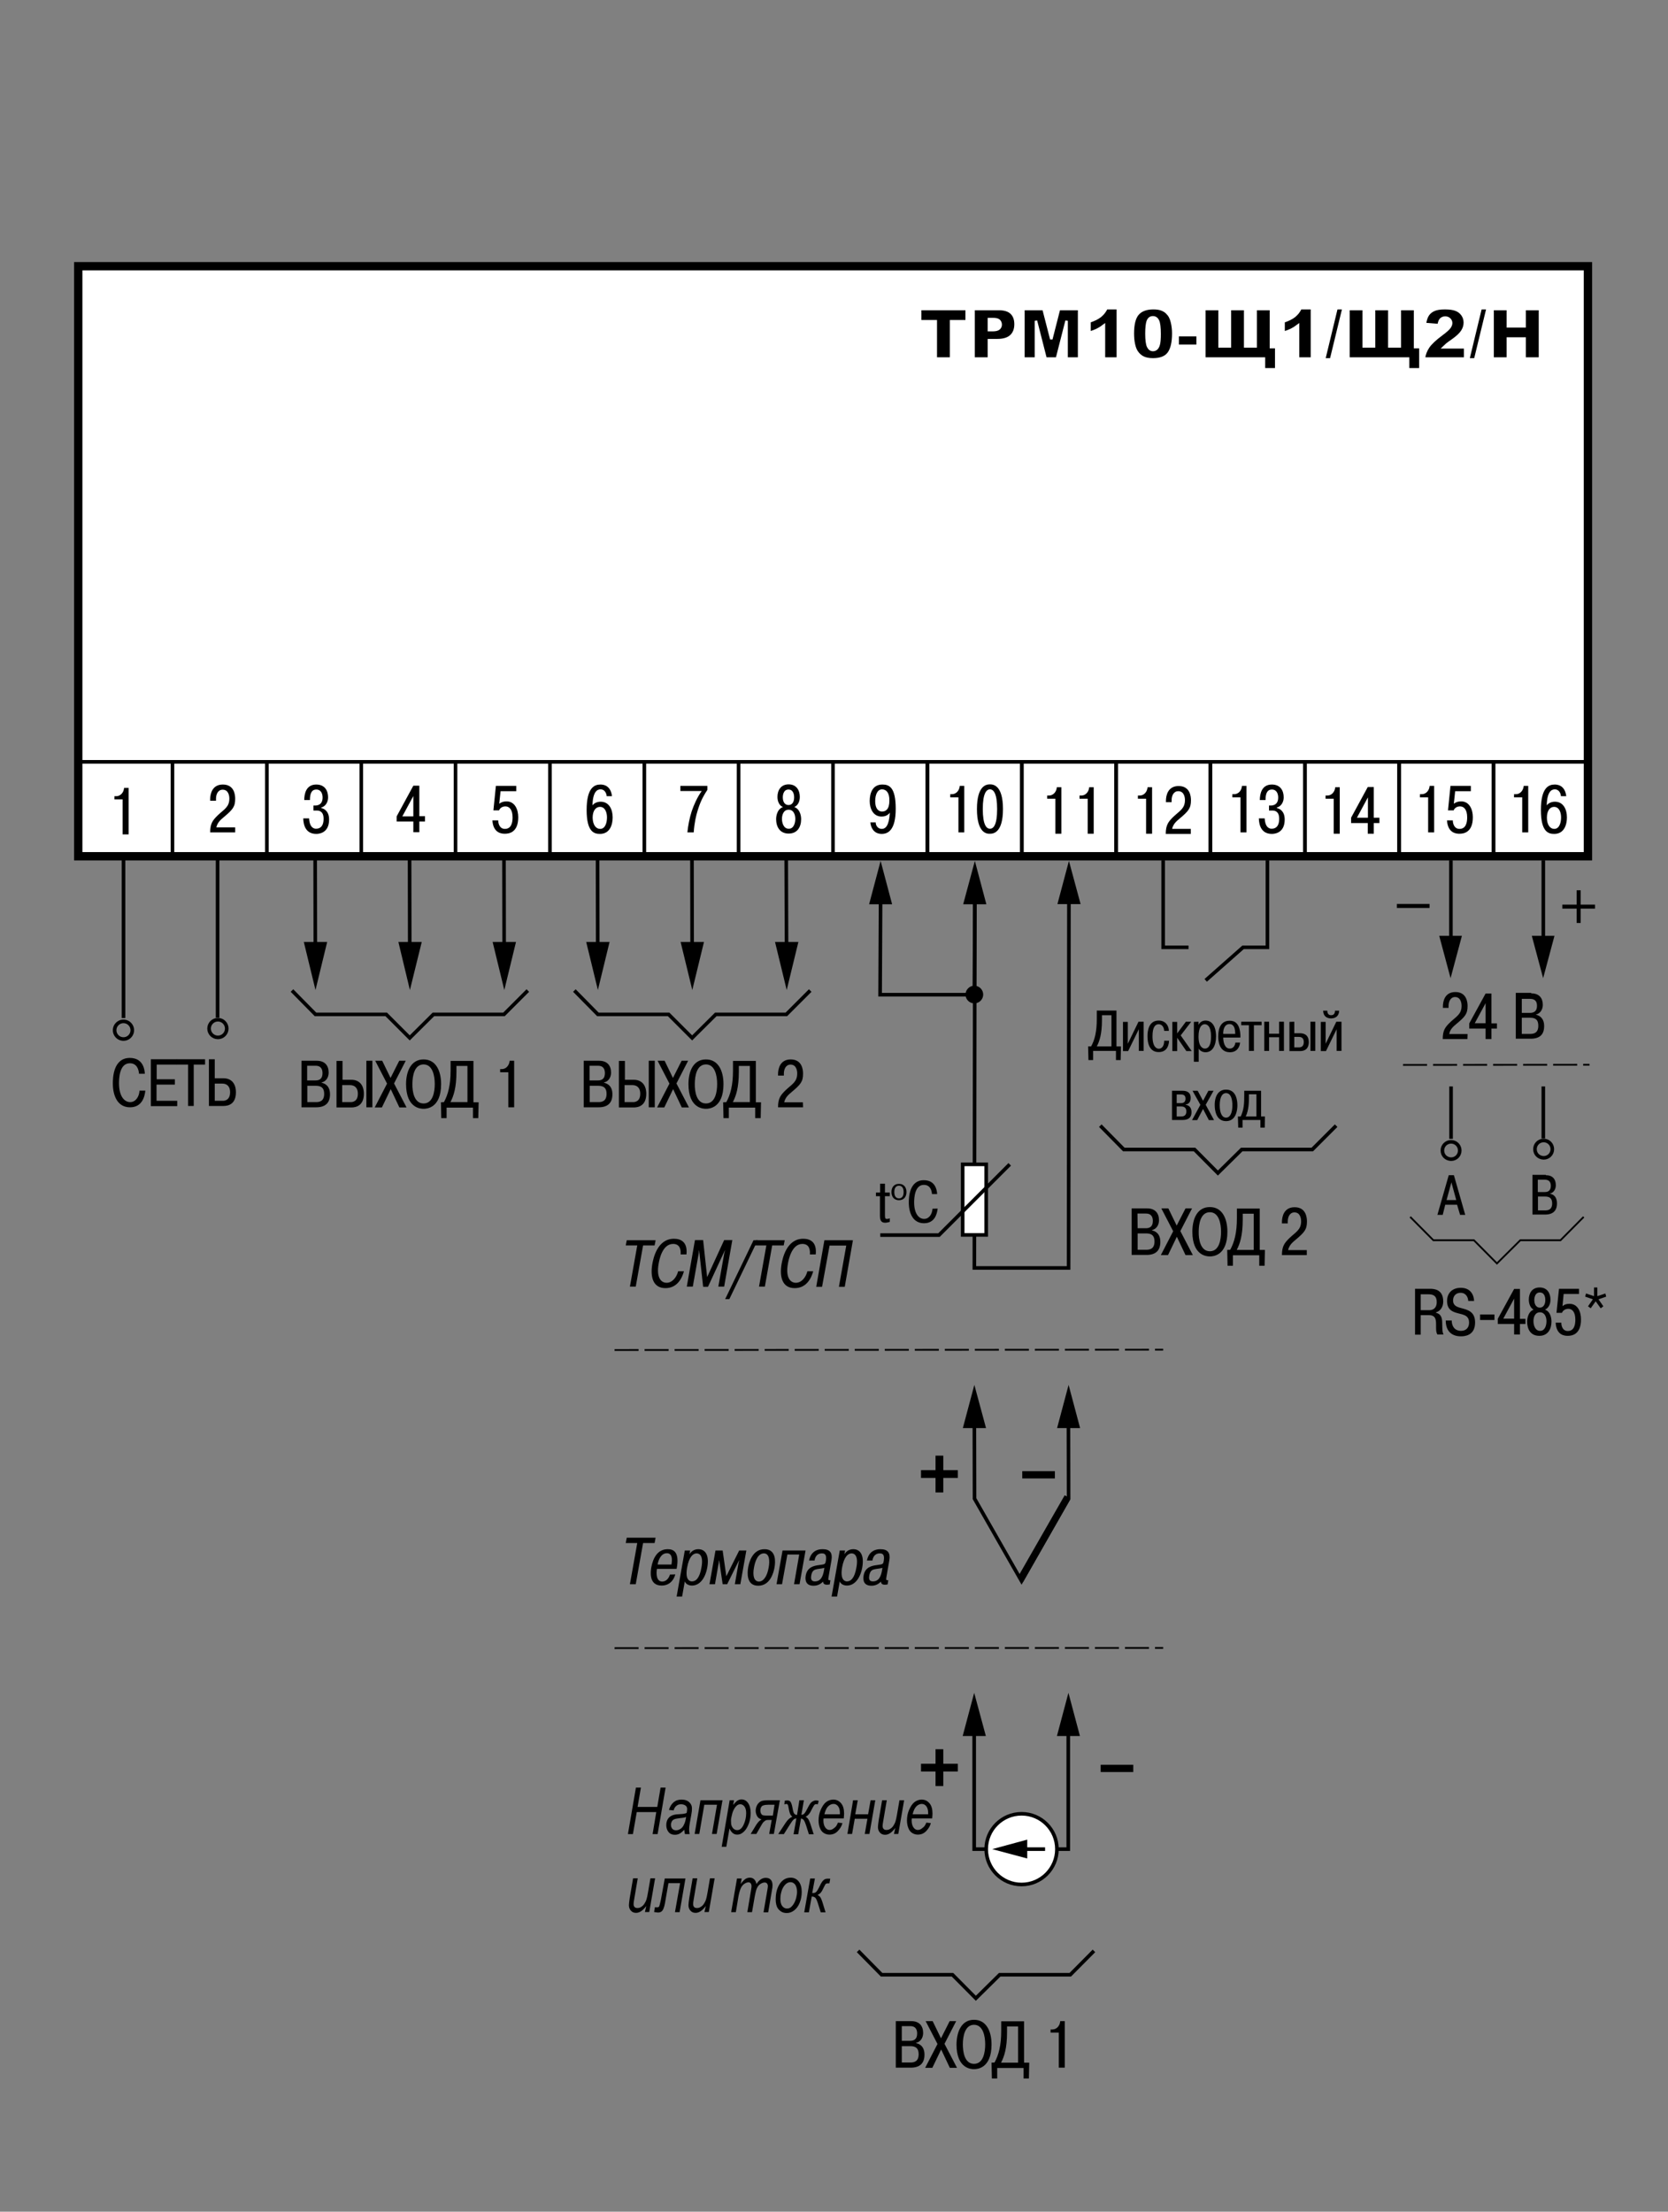 <?xml version="1.0" encoding="utf-8"?>
<!-- Generator: Adobe Illustrator 27.0.0, SVG Export Plug-In . SVG Version: 6.00 Build 0)  -->
<svg version="1.1" id="Layer_1" xmlns="http://www.w3.org/2000/svg" xmlns:xlink="http://www.w3.org/1999/xlink" x="0px" y="0px"
	 width="1000px" height="1325.812px" viewBox="0 0 1000 1325.812" enable-background="new 0 0 1000 1325.812" xml:space="preserve">
<rect x="0" y="0" width="1000" height="1325.812" fill="#808080" stroke="none"/>
<g>
	<line fill="none" stroke="#000000" stroke-width="2.16" x1="103.4" y1="513.289" x2="103.4" y2="456.689"/>
	<line fill="none" stroke="#000000" stroke-width="2.16" x1="329.7" y1="513.289" x2="329.7" y2="456.689"/>
	<line fill="none" stroke="#000000" stroke-width="2.16" x1="386.3" y1="513.289" x2="386.3" y2="456.689"/>
	<line fill="none" stroke="#000000" stroke-width="2.16" x1="273.1" y1="513.289" x2="273.1" y2="456.689"/>
	<line fill="none" stroke="#000000" stroke-width="2.16" x1="216.6" y1="513.289" x2="216.6" y2="456.689"/>
	<line fill="none" stroke="#000000" stroke-width="2.16" x1="160" y1="513.289" x2="160" y2="456.689"/>
	<line fill="none" stroke="#000000" stroke-width="2.16" x1="442.8" y1="513.289" x2="442.8" y2="456.689"/>
</g>
<g>
	<rect x="46.9" y="159.589" fill="#FFFFFF" stroke="#000000" stroke-width="5" width="905.1" height="353.7"/>
</g>
<line fill="none" stroke="#000000" stroke-width="2.16" x1="46.9" y1="456.689" x2="951.9" y2="456.689"/>
<g>
	<line fill="none" stroke="#000000" stroke-width="2.16" x1="103.4" y1="513.289" x2="103.4" y2="456.689"/>
	<line fill="none" stroke="#000000" stroke-width="2.16" x1="329.7" y1="513.289" x2="329.7" y2="456.689"/>
	<line fill="none" stroke="#000000" stroke-width="2.16" x1="386.3" y1="513.289" x2="386.3" y2="456.689"/>
	<line fill="none" stroke="#000000" stroke-width="2.16" x1="273.1" y1="513.289" x2="273.1" y2="456.689"/>
	<line fill="none" stroke="#000000" stroke-width="2.16" x1="216.6" y1="513.289" x2="216.6" y2="456.689"/>
	<line fill="none" stroke="#000000" stroke-width="2.16" x1="160" y1="513.289" x2="160" y2="456.689"/>
	<line fill="none" stroke="#000000" stroke-width="2.16" x1="442.8" y1="513.289" x2="442.8" y2="456.689"/>
	<line fill="none" stroke="#000000" stroke-width="2.16" x1="499.4" y1="513.289" x2="499.4" y2="456.689"/>
</g>
<g>
	<path d="M68.7,477.289h1c2.6,0,4.5-2.3,4.7-5h2.7v27.9h-3.6v-21h-4.9v-1.9H68.7z"/>
</g>
<g>
	<path d="M141,498.989h-15c0-5.3,1.5-7.3,4.6-10.3c3.8-3.6,6.9-4.9,6.9-10c0-1.4-0.4-5.3-4-5.3c-2.8,0-4,2.7-4,5.4v1.2H126v-0.8
		c0-3.3,1.2-8.9,7.6-8.9c6.9,0,7.4,6.3,7.4,8.5c0,4.8-1.4,6.5-6.9,11.1c-2.1,1.7-3.8,3.4-4.4,6.1H141V498.989z"/>
</g>
<g>
	<path d="M185.3,490.489c0.3,5.8,3,6.3,4.2,6.3c3,0,4.5-2.2,4.5-5.9c0-4.6-2.6-5-4.1-5h-2v-3h0.8c1,0,4.7,0,4.7-4.8
		c0-2.1-0.8-4.8-3.8-4.8c-2.3,0-3.8,1.6-3.8,6.3h-3.4c0-3.9,1.2-9.3,7.2-9.3c5.3,0,7.1,3.9,7.1,7.7c0,2.6-1.3,5.3-4.1,6.1v0.3
		c1.9,0.4,4.7,2,4.7,6.9c0,8.4-6.5,8.6-7.7,8.6c-6.1,0-7.7-4.9-7.8-9.3h3.5V490.489z"/>
</g>
<g>
	<path d="M237.8,492.589v-3.2l10-18.4h3.6v18.3h3.4v3.2h-3.4v6.4h-3.6v-6.4h-10V492.589z M247.8,489.389v-12.2l-6.6,12.2H247.8z"/>
</g>
<g>
	<path d="M298.7,491.889c0,1.9,0.9,5,4,5c3.9,0,4.6-3.9,4.6-6.9c0-4.9-2.1-6.6-4.3-6.6c-1.8,0-3.3,1-3.8,2.4h-3.4l1.5-14.7h12.2v3.2
		h-9.4l-0.8,7.5c1.2-0.9,2.5-1.4,4.4-1.4c4.9,0,7,4.8,7,9.5c0,9.3-5.7,9.9-8,9.9c-1.6,0-7-0.1-7.5-8h3.5V491.889z"/>
</g>
<g>
	<path d="M363.7,477.189c-0.1-1.3-0.9-4-3.7-4c-1.7,0-4.6,1-4.8,9.6c1-1.4,2.9-2.2,4.9-2.2c5,0,7.2,4.5,7.2,9.4
		c0,4.3-1.6,9.9-7.6,9.9c-3.4,0-8-1-8-14.3c0-13.5,4.7-15.3,8.3-15.3c1.3,0,6.1,0.2,6.9,7h-3.2V477.189z M359.8,496.889
		c3.1,0,4.1-3.8,4.1-6.9c0-2.5-0.9-6.3-4.2-6.3c-2.3,0-4.4,2-4.4,6.5C355.4,494.389,357.2,496.889,359.8,496.889z"/>
</g>
<g>
	<path d="M407.9,471.089h16.2v2.4c-2.8,4.2-4.4,7.6-5.9,12.6c-0.8,2.5-1.9,6.9-2.3,12.9h-3.8c0.4-4.1,1.3-8.7,2.6-12.7
		c1.2-3.6,3.4-8.6,6-12.1h-12.8L407.9,471.089L407.9,471.089z"/>
</g>
<g>
	<path d="M466.1,477.689c0-3.9,2-7.5,6.7-7.5s6.7,3.6,6.7,7.5c0,2.8-1.1,5.1-3.3,6.1c4,1.4,4.1,6.6,4.1,7.2c0,4.7-2.2,8.7-7.5,8.7
		s-7.5-4.1-7.5-8.7c0-0.6,0.1-5.8,4.1-7.2C467.2,482.889,466.1,480.489,466.1,477.689z M476.8,490.889c0-2.5-1-5.5-4-5.5s-4,3-4,5.5
		c0,2.4,1,5.9,4,5.9C475.9,496.889,476.8,493.289,476.8,490.889z M476.1,477.889c0-0.9-0.2-4.6-3.4-4.6c-3.2,0-3.4,3.8-3.4,4.6
		c0,3.2,1.5,4.7,3.4,4.7C474.7,482.589,476.1,481.089,476.1,477.889z"/>
</g>
<g>
	<line fill="none" stroke="#000000" stroke-width="2.16" x1="556" y1="513.289" x2="556" y2="456.689"/>
	<line fill="none" stroke="#000000" stroke-width="2.16" x1="782.3" y1="513.289" x2="782.3" y2="456.689"/>
	<line fill="none" stroke="#000000" stroke-width="2.16" x1="838.8" y1="513.289" x2="838.8" y2="456.689"/>
	<line fill="none" stroke="#000000" stroke-width="2.16" x1="725.7" y1="513.289" x2="725.7" y2="456.689"/>
	<line fill="none" stroke="#000000" stroke-width="2.16" x1="669.1" y1="513.289" x2="669.1" y2="456.689"/>
	<line fill="none" stroke="#000000" stroke-width="2.16" x1="612.6" y1="513.289" x2="612.6" y2="456.689"/>
	<line fill="none" stroke="#000000" stroke-width="2.16" x1="895.4" y1="513.289" x2="895.4" y2="456.689"/>
</g>
<g>
	<line fill="none" stroke="#000000" stroke-width="2.16" x1="556" y1="513.289" x2="556" y2="456.689"/>
	<line fill="none" stroke="#000000" stroke-width="2.16" x1="782.3" y1="513.289" x2="782.3" y2="456.689"/>
	<line fill="none" stroke="#000000" stroke-width="2.16" x1="838.8" y1="513.289" x2="838.8" y2="456.689"/>
	<line fill="none" stroke="#000000" stroke-width="2.16" x1="725.7" y1="513.289" x2="725.7" y2="456.689"/>
	<line fill="none" stroke="#000000" stroke-width="2.16" x1="669.1" y1="513.289" x2="669.1" y2="456.689"/>
	<line fill="none" stroke="#000000" stroke-width="2.16" x1="612.6" y1="513.289" x2="612.6" y2="456.689"/>
	<line fill="none" stroke="#000000" stroke-width="2.16" x1="895.4" y1="513.289" x2="895.4" y2="456.689"/>
</g>
<g>
	<path d="M525,492.989c0,2.1,1.5,3.9,3.6,3.9c2.5,0,4.4-2.2,4.9-9.7l0,0c-1.6,2-3.6,2.3-5,2.3c-4.9,0-7.1-4.6-7.1-9.3
		c0-4.9,1.8-9.9,7.6-9.9c4,0,8,1.5,8,14.5s-4.7,15.1-8.4,15.1c-5,0-6.6-4.2-6.8-6.9L525,492.989L525,492.989z M528.8,473.189
		c-2.8,0-4.1,3.3-4.1,7c0,6.1,3.4,6.3,4.1,6.3c2.1,0,4.4-1.2,4.4-6.5C533.3,475.289,531.4,473.189,528.8,473.189z"/>
</g>
<g>
	<path d="M569.7,476.089h1c2.6,0,4.5-2.3,4.7-5h2.7v27.9h-3.5v-21h-4.9V476.089z"/>
	<path d="M585.7,484.989c0-14.4,5.9-14.8,7.8-14.8c1.9,0,7.8,0.4,7.8,14.8c0,14.4-5.9,14.8-7.8,14.8
		C591.6,499.889,585.7,499.489,585.7,484.989z M597.8,484.989c0-9.5-2.2-11.8-4.3-11.8s-4.3,2.3-4.3,11.8s2.2,11.8,4.3,11.8
		S597.8,494.589,597.8,484.989z"/>
</g>
<g>
	<path d="M627.9,476.889h1c2.6,0,4.5-2.3,4.7-5h2.7v27.9h-3.6v-21h-4.9v-1.9H627.9z"/>
	<path d="M647.3,476.889h1c2.6,0,4.5-2.3,4.7-5h2.7v27.9h-3.6v-21h-4.9v-1.9H647.3z"/>
</g>
<g>
	<path d="M682.3,476.889h1c2.6,0,4.5-2.3,4.7-5h2.7v27.9h-3.6v-21h-4.9v-1.9H682.3z"/>
	<path d="M713.9,499.889h-15c0-5.3,1.5-7.3,4.6-10.3c3.8-3.6,6.9-4.9,6.9-10c0-1.4-0.4-5.3-4-5.3c-2.8,0-4,2.7-4,5.4v1.2H699v-0.8
		c0-3.3,1.2-8.9,7.6-8.9c6.9,0,7.4,6.3,7.4,8.5c0,4.8-1.4,6.5-6.9,11.1c-2.1,1.7-3.8,3.4-4.4,6.1h11.2L713.9,499.889L713.9,499.889z
		"/>
</g>
<g>
	<path d="M738.9,476.089h1c2.6,0,4.5-2.3,4.7-5h2.7v27.9h-3.6v-21h-4.9v-1.9H738.9z"/>
	<path d="M758.2,490.489c0.3,5.8,3,6.3,4.2,6.3c3,0,4.5-2.2,4.5-5.9c0-4.6-2.6-5-4.1-5h-2v-3h0.8c1,0,4.7,0,4.7-4.8
		c0-2.1-0.8-4.8-3.8-4.8c-2.3,0-3.8,1.6-3.8,6.3h-3.4c0-3.9,1.2-9.3,7.2-9.3c5.3,0,7.1,3.9,7.1,7.7c0,2.6-1.3,5.3-4.1,6.1v0.3
		c1.9,0.4,4.7,2,4.7,6.9c0,8.4-6.5,8.6-7.7,8.6c-6.1,0-7.7-4.9-7.8-9.3h3.5V490.489z"/>
</g>
<g>
	<path d="M794.8,476.889h1c2.6,0,4.5-2.3,4.7-5h2.7v27.9h-3.6v-21h-4.9v-1.9H794.8z"/>
	<path d="M810,493.389v-3.2l10-18.4h3.6v18.4h3.4v3.2h-3.4v6.4H820v-6.4H810z M820.1,490.189v-12.2l-6.6,12.2H820.1z"/>
</g>
<g>
	<path d="M851.4,476.089h1c2.6,0,4.5-2.3,4.7-5h2.7v27.9h-3.6v-21h-4.9v-1.9H851.4z"/>
	<path d="M871,491.889c0,1.9,0.9,5,4,5c3.9,0,4.6-3.9,4.6-6.9c0-4.9-2.1-6.6-4.3-6.6c-1.8,0-3.3,1-3.8,2.4h-3.4l1.5-14.7h12.2v3.2
		h-9.4l-0.8,7.5c1.2-0.9,2.5-1.4,4.4-1.4c4.9,0,7,4.8,7,9.5c0,9.3-5.7,9.9-8,9.9c-1.6,0-7-0.1-7.5-8h3.5V491.889z"/>
</g>
<g>
	<path d="M907.8,476.089h1c2.6,0,4.5-2.3,4.7-5h2.7v27.9h-3.6v-21h-4.9v-1.9H907.8z"/>
	<path d="M935.8,477.189c-0.1-1.3-0.9-4-3.7-4c-1.7,0-4.6,1-4.8,9.6c1-1.4,2.9-2.2,4.9-2.2c5,0,7.2,4.5,7.2,9.4
		c0,4.3-1.6,9.9-7.6,9.9c-3.4,0-8-1-8-14.3c0-13.5,4.7-15.3,8.3-15.3c1.3,0,6.1,0.2,6.9,7h-3.2V477.189z M931.8,496.889
		c3.1,0,4.1-3.8,4.1-6.9c0-2.5-0.9-6.3-4.2-6.3c-2.3,0-4.3,2-4.3,6.5C927.4,494.389,929.3,496.889,931.8,496.889z"/>
</g>
<g>
	<path stroke="#FFFFFF" stroke-width="1.5" d="M551.652,185.24h27.893v7.332h-9.358v22.363h-9.176v-22.363h-9.358V185.24z"/>
	<path stroke="#FFFFFF" stroke-width="1.5" d="M583.657,185.24h15.253c3.321,0,5.81,0.79,7.464,2.37s2.481,3.828,2.481,6.745
		c0,2.998-0.901,5.341-2.704,7.028c-1.803,1.688-4.555,2.532-8.254,2.532h-5.024v11.02h-9.216V185.24z M592.872,197.9h2.249
		c1.769,0,3.011-0.308,3.727-0.922s1.074-1.401,1.074-2.36c0-0.932-0.312-1.722-0.932-2.369c-0.622-0.648-1.79-0.973-3.505-0.973
		h-2.613V197.9z"/>
	<path stroke="#FFFFFF" stroke-width="1.5" d="M613.555,185.24h12.067l4.653,18.068l4.621-18.068h12.06v29.695h-7.515v-22.646
		l-5.79,22.646h-6.803l-5.779-22.646v22.646h-7.515V185.24z"/>
	<path stroke="#FFFFFF" stroke-width="1.5" d="M670.17,184.733v30.202h-8.345v-19.79c-1.351,1.026-2.657,1.856-3.92,2.491
		s-2.846,1.242-4.75,1.823v-6.766c2.809-0.904,4.989-1.992,6.543-3.262c1.553-1.269,2.768-2.835,3.646-4.699H670.17z"/>
	<path stroke="#FFFFFF" stroke-width="1.5" d="M679.144,199.965c0-5.645,1.017-9.594,3.049-11.85
		c2.032-2.255,5.128-3.383,9.287-3.383c1.999,0,3.64,0.247,4.923,0.739c1.282,0.493,2.329,1.135,3.14,1.925
		c0.81,0.79,1.448,1.62,1.914,2.491s0.841,1.888,1.124,3.049c0.554,2.215,0.83,4.523,0.83,6.928c0,5.388-0.911,9.331-2.734,11.829
		s-4.963,3.747-9.419,3.747c-2.498,0-4.517-0.398-6.057-1.194c-1.539-0.797-2.802-1.965-3.788-3.505
		c-0.716-1.094-1.272-2.589-1.671-4.486S679.144,202.261,679.144,199.965z M687.327,199.986c0,3.781,0.334,6.364,1.003,7.748
		c0.668,1.385,1.637,2.076,2.906,2.076c0.838,0,1.563-0.294,2.178-0.881c0.614-0.588,1.066-1.516,1.357-2.785
		c0.29-1.27,0.436-3.248,0.436-5.936c0-3.942-0.334-6.593-1.003-7.95c-0.668-1.357-1.671-2.036-3.008-2.036
		c-1.364,0-2.35,0.692-2.957,2.076C687.631,193.683,687.327,196.246,687.327,199.986z"/>
	<path stroke="#FFFFFF" stroke-width="1.5" d="M706.024,200.917h11.992v6.381h-11.992V200.917z"/>
	<path stroke="#FFFFFF" stroke-width="1.5" d="M765.131,221.396h-7.373v-6.461h-35.752V185.24h9.155v22.403h6.179V185.24h9.176
		v22.403h6.259V185.24h9.176v22.849h3.181V221.396z"/>
	<path stroke="#FFFFFF" stroke-width="1.5" d="M786.541,184.733v30.202h-8.345v-19.79c-1.351,1.026-2.657,1.856-3.92,2.491
		s-2.846,1.242-4.75,1.823v-6.766c2.809-0.904,4.989-1.992,6.543-3.262c1.553-1.269,2.768-2.835,3.646-4.699H786.541z"/>
	<path stroke="#FFFFFF" stroke-width="1.5" d="M801.251,184.733h4.21l-7.459,30.708h-4.168L801.251,184.733z"/>
	<path stroke="#FFFFFF" stroke-width="1.5" d="M851.543,221.396h-7.373v-6.461h-35.752V185.24h9.155v22.403h6.179V185.24h9.176
		v22.403h6.259V185.24h9.176v22.849h3.181V221.396z"/>
	<path stroke="#FFFFFF" stroke-width="1.5" d="M878.403,214.935H853.65c0.283-2.444,1.145-4.743,2.583-6.897
		c1.438-2.153,4.135-4.696,8.092-7.626c2.417-1.796,3.963-3.16,4.639-4.092c0.675-0.932,1.013-1.816,1.013-2.653
		c0-0.905-0.334-1.679-1.003-2.319c-0.668-0.642-1.509-0.963-2.521-0.963c-1.053,0-1.914,0.331-2.583,0.993
		c-0.668,0.661-1.117,1.83-1.347,3.504l-8.265-0.668c0.324-2.323,0.919-4.136,1.783-5.439c0.863-1.303,2.083-2.302,3.656-2.998
		c1.572-0.695,3.75-1.043,6.532-1.043c2.903,0,5.162,0.331,6.775,0.993c1.613,0.661,2.883,1.678,3.809,3.048
		c0.925,1.371,1.388,2.907,1.388,4.608c0,1.81-0.53,3.538-1.591,5.186c-1.06,1.647-2.987,3.457-5.783,5.429
		c-1.66,1.148-2.771,1.951-3.332,2.41c-0.561,0.46-1.219,1.061-1.975,1.803h12.883V214.935z"/>
	<path stroke="#FFFFFF" stroke-width="1.5" d="M887.663,184.733h4.21l-7.459,30.708h-4.168L887.663,184.733z"/>
	<path stroke="#FFFFFF" stroke-width="1.5" d="M894.83,185.24h9.176v10.392h10.026V185.24h9.217v29.695h-9.217v-12.012h-10.026
		v12.012h-9.176V185.24z"/>
</g>
<line fill="none" stroke="#000000" stroke-width="2.16" x1="188.946" y1="513.179" x2="189.046" y2="568.179"/>
<polygon points="182.146,564.679 189.146,593.479 196.146,564.679 "/>
<line fill="none" stroke="#000000" stroke-width="2.16" x1="245.546" y1="513.079" x2="245.646" y2="568.179"/>
<polygon points="238.846,564.679 245.746,593.479 252.846,564.679 "/>
<line fill="none" stroke="#000000" stroke-width="2.16" x1="302.146" y1="513.079" x2="302.246" y2="568.179"/>
<polygon points="295.346,564.679 302.346,593.479 309.346,564.679 "/>
<line fill="none" stroke="#000000" stroke-width="2.16" x1="74.046" y1="514.679" x2="74.046" y2="610.279"/>
<line fill="none" stroke="#000000" stroke-width="2.16" x1="130.446" y1="514.679" x2="130.446" y2="610.079"/>
<ellipse transform="matrix(0.76 -0.65 0.65 0.76 -383.63 196.552)" fill="none" stroke="#000000" stroke-width="2.16" cx="74.146" cy="617.379" rx="5.3" ry="5.3"/>
<circle fill="none" stroke="#000000" stroke-width="2.16" cx="130.646" cy="616.579" r="5.3"/>
<polyline fill="none" stroke="#000000" stroke-width="2.16" points="175.046,593.779 189.146,608.079 231.546,608.079 
	245.646,622.179 259.846,608.079 302.146,608.079 316.446,593.779 "/>
<path d="M87.146,653.679c-0.4,4-2.1,10.1-9.2,10.1c-7.6,0-10.3-7.1-10.3-14.3c0-3.5,0.3-15.3,10.2-15.3c3.7,0,8.5,1.6,9,9.5h-3.5
	c-0.2-2.6-1.3-6.3-5.5-6.3c-6.4,0-6.5,9.5-6.5,12c0,7.9,3.3,11.3,6.7,11.3c3.3,0,5.4-3.3,5.6-6.9h3.5V653.679z"/>
<polygon points="104.846,646.979 104.846,650.179 93.846,650.179 93.846,659.879 106.246,659.879 106.246,663.079 90.446,663.079 
	90.446,634.979 106.046,634.979 106.046,638.179 93.946,638.179 93.946,646.979 "/>
<polygon points="105.946,638.179 105.946,634.979 122.946,634.979 122.946,638.179 116.146,638.179 116.146,662.979 
	112.746,662.979 112.746,638.179 "/>
<path d="M128.746,649.579h4.6c2.9,0,4.6,1.9,4.6,5.1c0,4.9-3.3,5.2-4.3,5.2h-4.9V649.579z M128.746,634.979h-3.5v28h8.8
	c3.2,0,7.4-1.4,7.4-8.2c0-5.3-2.8-8.4-7.4-8.4h-5.3V634.979z"/>
<path d="M189.946,635.879c4.8,0,7.1,2.9,7.1,7.1c0,2.8-1.5,5.3-4.2,5.9v0.2c2,0.4,5,1.9,5,6.9s-2.6,7.8-8.3,7.8h-8.8v-27.9H189.946z
	 M184.246,647.679h4.9c3,0,4.2-1.6,4.2-4.4c0-1.9-0.6-4.4-4.1-4.4h-5.1v8.8H184.246z M184.246,660.679h5.1c2.1,0,5-0.4,5-5
	c0-3.4-1.6-4.8-5-4.8h-5.1V660.679z"/>
<path d="M205.246,647.279h5.4c4.7,0,7.5,3.1,7.5,8.4c0,6.8-4.3,8.2-7.5,8.2h-8.9v-27.9h3.6v11.3H205.246z M205.246,660.679h4.9
	c1.1,0,4.4-0.2,4.4-5.1c0-3.2-1.7-5.1-4.7-5.1h-4.7v10.2H205.246z M223.246,663.779h-3.6v-27.9h3.6V663.779z"/>
<polygon points="239.346,635.879 243.246,635.879 236.246,649.479 243.746,663.879 239.446,663.879 234.246,652.879 
	228.946,663.879 224.646,663.879 232.046,649.579 224.946,635.879 229.146,635.879 234.146,646.179 "/>
<path d="M253.946,635.079c7.4,0,10.5,6.9,10.5,14.8c0,14.5-8.8,14.8-10.5,14.8c-1.7,0-10.5-0.3-10.5-14.8
	C243.446,641.979,246.546,635.079,253.946,635.079 M253.946,661.479c5.7,0,6.7-7.2,6.7-11.7c0-4.9-1.3-11.7-6.7-11.7
	c-5.5,0-6.7,6.8-6.7,11.7C247.146,654.279,248.246,661.479,253.946,661.479"/>
<path d="M266.146,660.679c2.5-4.6,4-10.2,4-19v-5.7h13.7v24.8h3.1l-0.2,9.5h-3.2v-6.3h-15.8v6.3h-3.2l-0.2-9.5L266.146,660.679z
	 M280.246,660.679v-21.7h-6.6v3.5c0,9.5-1.7,14.6-3.6,18.2H280.246z"/>
<path d="M299.846,640.879h1c2.6,0,4.5-2.3,4.7-5h2.7v27.9h-3.5v-21h-4.9V640.879z"/>
<line fill="none" stroke="#000000" stroke-width="2.16" x1="358.246" y1="513.179" x2="358.346" y2="568.179"/>
<polygon points="351.446,564.679 358.446,593.479 365.446,564.679 "/>
<line fill="none" stroke="#000000" stroke-width="2.16" x1="414.846" y1="513.079" x2="414.946" y2="568.179"/>
<polygon points="408.046,564.679 415.046,593.479 422.046,564.679 "/>
<line fill="none" stroke="#000000" stroke-width="2.16" x1="471.346" y1="513.079" x2="471.546" y2="568.179"/>
<polygon points="464.646,564.679 471.646,593.479 478.646,564.679 "/>
<polyline fill="none" stroke="#000000" stroke-width="2.16" points="344.346,593.779 358.446,608.079 400.846,608.079 
	414.946,622.179 429.146,608.079 471.446,608.079 485.746,593.779 "/>
<path d="M359.246,635.879c4.8,0,7.1,2.9,7.1,7.1c0,2.8-1.5,5.3-4.2,5.9v0.2c2,0.4,5,1.9,5,6.9s-2.6,7.8-8.3,7.8h-8.9v-27.9H359.246z
	 M353.546,647.679h4.9c3,0,4.2-1.6,4.2-4.4c0-1.9-0.6-4.4-4.1-4.4h-5.1v8.8H353.546z M353.546,660.679h5.1c2.1,0,5-0.4,5-5
	c0-3.4-1.6-4.8-5-4.8h-5.1V660.679z"/>
<path d="M374.546,647.279h5.4c4.7,0,7.5,3.1,7.5,8.4c0,6.8-4.3,8.2-7.5,8.2h-8.9v-27.9h3.6v11.3H374.546z M374.546,660.679h4.9
	c1.1,0,4.4-0.2,4.4-5.1c0-3.2-1.7-5.1-4.7-5.1h-4.7v10.2H374.546z M392.546,663.779h-3.6v-27.9h3.6V663.779z"/>
<polygon points="408.646,635.879 412.546,635.879 405.546,649.479 413.046,663.879 408.746,663.879 403.546,652.879 
	398.246,663.879 393.946,663.879 401.346,649.579 394.246,635.879 398.446,635.879 403.446,646.179 "/>
<path d="M423.246,635.079c7.4,0,10.5,6.9,10.5,14.8c0,14.5-8.8,14.8-10.5,14.8c-1.7,0-10.5-0.3-10.5-14.8
	C412.746,641.979,415.746,635.079,423.246,635.079 M423.246,661.479c5.7,0,6.7-7.2,6.7-11.7c0-4.9-1.3-11.7-6.7-11.7
	c-5.5,0-6.7,6.8-6.7,11.7C416.446,654.279,417.546,661.479,423.246,661.479"/>
<path d="M435.446,660.679c2.5-4.6,4-10.2,4-19v-5.7h13.7v24.8h3.1l-0.2,9.5h-3.3v-6.3h-15.8v6.3h-3.2l-0.2-9.5L435.446,660.679z
	 M449.546,660.679v-21.7h-6.6v3.5c0,9.5-1.7,14.6-3.6,18.2H449.546z"/>
<path d="M481.446,663.779h-15c0-5.3,1.5-7.3,4.6-10.3c3.8-3.6,6.9-4.9,6.9-10c0-1.4-0.4-5.3-4-5.3c-2.8,0-4,2.7-4,5.4v1.2h-3.5v-0.8
	c0-3.3,1.2-8.9,7.6-8.9c6.9,0,7.4,6.3,7.4,8.5c0,4.8-1.4,6.5-6.9,11.1c-2.1,1.7-3.8,3.4-4.4,6.1h11.2L481.446,663.779z"/>
<path d="M687.746,724.379c4.8,0,7.1,2.9,7.1,7.1c0,2.8-1.5,5.3-4.2,5.9v0.2c2,0.4,5,1.9,5,6.9s-2.6,7.8-8.3,7.8h-8.9v-27.9H687.746z
	 M682.046,736.279h4.9c3,0,4.2-1.6,4.2-4.4c0-1.9-0.6-4.4-4.1-4.4h-5.1L682.046,736.279z M682.046,749.179h5.1c2.1,0,5-0.4,5-5
	c0-3.4-1.6-4.8-5-4.8h-5.1V749.179z"/>
<polygon points="710.746,724.379 714.646,724.379 707.646,737.979 715.146,752.379 710.746,752.379 705.546,741.379 
	700.246,752.379 695.946,752.379 703.346,738.079 696.246,724.379 700.446,724.379 705.446,734.679 "/>
<path d="M725.346,723.579c7.4,0,10.5,6.9,10.5,14.8c0,14.5-8.8,14.8-10.5,14.8c-1.7,0-10.5-0.3-10.5-14.8
	C714.846,730.479,717.846,723.579,725.346,723.579 M725.346,750.079c5.7,0,6.7-7.2,6.7-11.7c0-4.9-1.3-11.7-6.7-11.7
	c-5.5,0-6.7,6.8-6.7,11.7C718.546,742.779,719.646,750.079,725.346,750.079"/>
<path d="M737.546,749.179c2.5-4.6,4-10.2,4-19v-5.7h13.7v24.8h3.1l-0.2,9.5h-3.2v-6.3h-15.8v6.3h-3.2l-0.2-9.5L737.546,749.179z
	 M751.646,749.179v-21.6h-6.6v3.5c0,9.5-1.7,14.6-3.6,18.2h10.2V749.179z"/>
<path d="M783.546,752.379h-15c0-5.3,1.5-7.3,4.6-10.3c3.8-3.6,6.9-4.9,6.9-10c0-1.4-0.4-5.3-4-5.3c-2.8,0-4,2.7-4,5.4v1.2h-3.5v-0.8
	c0-3.3,1.2-8.9,7.6-8.9c6.9,0,7.4,6.3,7.4,8.5c0,4.8-1.4,6.5-6.9,11.1c-2.1,1.7-3.8,3.4-4.4,6.1h11.2v3H783.546z"/>
<path d="M654.146,627.279c2.2-4,3.4-8.8,3.4-16.5v-5h11.8v21.5h2.7l-0.2,8.2h-2.8v-5.5h-13.7v5.5h-2.8l-0.2-8.2H654.146z
	 M666.346,627.279v-18.7h-5.7v3c0,8.3-1.5,12.7-3.1,15.7H666.346z"/>
<polygon points="682.546,612.479 685.646,612.479 685.646,629.979 682.746,629.979 682.746,616.979 676.346,630.079 
	673.246,630.079 673.246,612.579 676.146,612.579 676.146,625.679 "/>
<path d="M700.846,623.779c0,1.5-0.5,6.9-6.1,6.9c-1.7,0-6.8-0.3-6.8-9.6c0-3.1,0.7-9.3,6.7-9.3c4.1,0,6.1,3.1,6.1,6.2h-2.8
	c-0.1-2.1-1.2-4-3.3-4c-2,0-3.7,1.6-3.7,7.2c0,6.6,2.6,7.5,3.8,7.5c1.3,0,3.2-1,3.2-4.8h2.9V623.779z"/>
<polygon points="710.946,612.479 714.146,612.479 707.846,620.679 714.446,630.079 711.246,630.079 705.746,622.079 
	705.746,630.079 702.846,630.079 702.846,612.579 705.746,612.579 705.746,619.479 "/>
<path d="M718.546,612.479v1.8h0.1c0.6-1.4,2.1-2.5,4.1-2.5c3.5,0,6.3,2.9,6.3,9.5c0,5.7-2.3,9.5-6.3,9.5c-1.8,0-3.4-0.9-4.1-2.2v7.9
	h-2.9v-23.9L718.546,612.479z M722.346,628.579c2,0,3.7-1.7,3.7-7.3c0-6.3-2.4-7.3-3.8-7.3c-1.7,0-3.7,1.6-3.7,7.4
	C718.546,627.979,721.446,628.579,722.346,628.579"/>
<path d="M743.446,624.979c-0.2,2.5-1.7,5.8-6.1,5.8c-6.9,0-7-7.8-7-9.4c0-5.2,1.7-9.5,6.9-9.5c3,0,6,1.5,6.4,8.6v1.5h-10.3
	c0,2.5,0.8,6.6,3.9,6.6c2.3,0,3.2-2,3.4-3.6H743.446z M740.546,619.779c0-5.5-2.3-5.9-3.4-5.9c-3.5,0-3.9,4.3-3.8,5.9H740.546z"/>
<polygon points="744.146,614.579 744.146,612.479 756.346,612.479 756.346,614.579 751.746,614.579 751.746,629.979 
	748.746,629.979 748.746,614.579 "/>
<polygon points="760.846,629.979 757.946,629.979 757.946,612.479 760.846,612.479 760.846,619.679 766.846,619.679 
	766.846,612.479 769.746,612.479 769.746,629.979 766.846,629.979 766.846,621.779 760.846,621.779 "/>
<path d="M775.946,612.479v6.9h3.2c1.3,0,5.5,0,5.5,5.4c0,2-0.7,5.3-5.2,5.3h-6.4v-17.5L775.946,612.479z M775.946,627.879h2.5
	c1.4,0,3.2-0.3,3.2-3.3s-2.3-3-3.1-3h-2.6V627.879z M788.546,629.979h-2.9v-17.5h2.9V629.979z"/>
<path d="M801.146,612.479h3.1v17.5h-2.9v-13l-6.4,13.1h-3.1v-17.5h2.9v13.1L801.146,612.479z M795.746,605.879
	c0,0.7,0.1,2.7,2.3,2.7s2.3-2,2.3-2.7h2.5c-0.2,4.4-3.8,4.6-4.8,4.6s-4.6-0.1-4.8-4.6H795.746z"/>
<path d="M708.946,653.879c1.7,0,4.9,0.3,4.9,4.3c0,3-1.8,3.8-3,3.9v0.2c1.4,0.2,3.5,1.1,3.5,4.4c0,4.4-3.5,4.7-5.5,4.7h-6.2v-17.5
	H708.946z M705.446,661.279h2.5c1,0,2.8-0.2,2.8-2.7c0-2.3-1.7-2.5-2.7-2.5h-2.6V661.279z M705.446,669.279h2.7c1,0,3.1-0.2,3.1-3
	c0-2.8-2-3-3.2-3h-2.6V669.279z"/>
<polygon points="724.446,653.879 727.546,653.879 722.846,662.279 727.846,671.479 724.746,671.479 721.246,664.779 
	717.746,671.479 714.646,671.479 719.646,662.279 714.946,653.879 718.046,653.879 721.246,659.879 "/>
<path d="M735.046,653.179c6.3,0,6.8,6.9,6.8,9.4s-0.6,9.5-6.8,9.5c-6.2,0-6.8-7-6.8-9.5
	C728.146,660.179,728.746,653.179,735.046,653.179 M735.046,669.979c2.4,0,3.8-2.8,3.8-7.4c0-3.4-0.8-7.3-3.8-7.3s-3.8,3.9-3.8,7.3
	C731.246,667.179,732.646,669.979,735.046,669.979"/>
<path d="M743.846,669.279c1.9-4.2,2.1-7.6,2.1-12.5v-2.9h10.1v15.4h2.3l-0.1,6.7h-2.6v-4.6h-10.7v4.6h-2.6l-0.2-6.7H743.846z
	 M753.246,669.279v-13.3h-4.5v2.5c0,1.6,0,6.9-1.9,10.8H753.246z"/>
<polyline fill="none" stroke="#000000" stroke-width="2.16" points="514.446,1169.479 528.546,1183.779 571.046,1183.779 
	585.046,1197.879 599.346,1183.779 641.646,1183.779 655.846,1169.479 "/>
<polyline fill="none" stroke="#000000" stroke-width="2.16" points="659.646,674.779 673.746,689.079 716.146,689.079 
	730.146,703.179 744.446,689.079 786.746,689.079 801.046,674.779 "/>
<path d="M546.346,1211.579c4.8,0,7.1,2.9,7.1,7.1c0,2.8-1.5,5.3-4.2,5.9v0.2c2,0.4,5,1.9,5,6.9s-2.6,7.8-8.3,7.8h-8.9v-27.9H546.346
	z M540.646,1223.379h5c3,0,4.2-1.6,4.2-4.4c0-1.9-0.6-4.4-4.1-4.4h-5.1V1223.379z M540.646,1236.379h5.1c2.1,0,5-0.4,5-5
	c0-3.4-1.6-4.8-5-4.8h-5.1V1236.379z"/>
<polygon points="569.346,1211.579 573.246,1211.579 566.246,1225.179 573.746,1239.579 569.446,1239.579 564.246,1228.579 
	558.946,1239.579 554.646,1239.579 562.046,1225.279 554.946,1211.579 559.146,1211.579 564.146,1221.879 "/>
<path d="M583.946,1210.779c7.4,0,10.5,6.9,10.5,14.8c0,14.5-8.8,14.8-10.5,14.8c-1.7,0-10.5-0.3-10.5-14.8
	C573.546,1217.679,576.546,1210.779,583.946,1210.779 M583.946,1237.179c5.7,0,6.7-7.2,6.7-11.7c0-4.9-1.3-11.7-6.7-11.7
	c-5.4,0-6.7,6.8-6.7,11.7C577.246,1229.979,578.246,1237.179,583.946,1237.179"/>
<path d="M596.246,1236.379c2.5-4.6,4-10.2,4-19v-5.7h13.7v24.8h3.1l-0.2,9.5h-3.2v-6.3h-15.8v6.3h-3.2l-0.2-9.5L596.246,1236.379z
	 M610.346,1236.379v-21.6h-6.6v3.5c0,9.5-1.7,14.6-3.6,18.2h10.2V1236.379z"/>
<path d="M629.946,1216.579h1c2.6,0,4.5-2.3,4.7-5h2.7v27.9h-3.6v-21h-4.9v-1.9H629.946z"/>
<path d="M527.646,714.879v-5.3h2.9v5.3h2.9v2.2h-2.9v11.3c0,1.9,0.2,2.3,1.1,2.3c0.5,0,1.3-0.1,1.8-0.4v2.2
	c-0.8,0.2-1.8,0.5-2.8,0.5c-2.3,0-3.1-1.4-3.1-4.2v-11.7h-2.4v-2.2H527.646z"/>
<path d="M538.946,709.679c3.3,0,4.5,2.5,4.5,4.9c0,2.4-1.2,4.9-4.5,4.9c-3.3,0-4.5-2.5-4.5-4.9
	C534.446,712.179,535.646,709.679,538.946,709.679 M538.946,718.379c0.7,0,2.8-0.2,2.8-3.8c0-3.6-2.1-3.8-2.8-3.8
	c-0.7,0-2.8,0.2-2.8,3.8C536.146,718.179,538.246,718.379,538.946,718.379"/>
<path d="M562.146,724.479c-0.4,3.5-1.9,8.8-8.2,8.8c-6.7,0-9.1-6.2-9.1-12.5c0-3,0.3-13.3,9-13.3c3.3,0,7.5,1.4,8,8.3h-3.1
	c-0.2-2.3-1.1-5.5-4.9-5.5c-5.6,0-5.8,8.3-5.8,10.5c0,6.9,2.9,9.9,6,9.9c3,0,4.8-2.9,5-6.1L562.146,724.479z"/>
<polyline fill="none" stroke="#000000" stroke-width="2.16" points="584.446,535.979 584.146,760.079 640.646,760.079 
	640.846,535.979 "/>
<polygon points="633.946,541.979 640.846,516.079 647.846,541.979 "/>
<polyline fill="none" stroke="#000000" stroke-width="2.16" points="527.946,536.079 527.646,596.279 584.146,596.279 
	584.446,536.079 "/>
<polygon points="577.446,542.079 584.446,516.079 591.346,542.079 "/>
<polygon points="521.046,542.079 527.946,516.079 534.846,542.079 "/>
<path d="M584.146,601.479c2.9,0,5.3-2.4,5.3-5.3c0-2.9-2.4-5.3-5.3-5.3c-2.9,0-5.3,2.4-5.3,5.3
	C578.846,599.179,581.246,601.479,584.146,601.479"/>
<rect x="577.146" y="697.979" fill="#FFFFFF" width="14.1" height="42.3"/>
<rect x="577.146" y="697.979" fill="none" stroke="#000000" stroke-width="2.16" width="14.1" height="42.3"/>
<polyline fill="none" stroke="#000000" stroke-width="2.16" points="605.346,697.979 562.946,740.379 527.746,740.379 "/>
<polyline fill="none" stroke="#000000" stroke-width="2.16" points="584.146,851.279 584.246,898.379 612.446,947.779 
	640.646,898.379 640.546,851.279 "/>
<polygon points="633.746,856.079 640.646,830.179 647.546,856.079 "/>
<polygon points="577.246,856.079 584.146,830.179 591.146,856.079 "/>
<line fill="none" stroke="#000000" stroke-width="2.16" x1="640.646" y1="898.379" x2="612.446" y2="947.779"/>
<line fill="none" stroke="#000000" stroke-width="2.16" x1="639.246" y1="896.879" x2="610.946" y2="946.279"/>
<rect x="613.946" y="882.979" width="17.4" height="2.2"/>
<rect x="613.946" y="882.979" fill="none" stroke="#000000" stroke-width="2.16" width="17.4" height="2.2"/>
<polygon points="561.946,873.679 564.446,873.679 564.446,882.379 573.146,882.379 573.146,884.879 564.446,884.879 
	564.446,893.579 561.946,893.579 561.946,884.879 553.246,884.879 553.246,882.379 561.946,882.379 "/>
<polygon fill="none" stroke="#000000" stroke-width="2.16" points="561.946,873.679 564.446,873.679 564.446,882.379 
	573.146,882.379 573.146,884.879 564.446,884.879 564.446,893.579 561.946,893.579 561.946,884.879 553.246,884.879 
	553.246,882.379 561.946,882.379 "/>
<polygon points="561.946,1049.679 564.446,1049.679 564.446,1058.379 573.146,1058.379 573.146,1060.879 564.446,1060.879 
	564.446,1069.579 561.946,1069.579 561.946,1060.879 553.246,1060.879 553.246,1058.379 561.946,1058.379 "/>
<polygon fill="none" stroke="#000000" stroke-width="2.16" points="561.946,1049.679 564.446,1049.679 564.446,1058.379 
	573.146,1058.379 573.146,1060.879 564.446,1060.879 564.446,1069.579 561.946,1069.579 561.946,1060.879 553.246,1060.879 
	553.246,1058.379 561.946,1058.379 "/>
<polyline fill="none" stroke="#000000" stroke-width="2.16" points="584.046,1035.979 584.046,1108.479 640.446,1108.479 
	640.446,1035.979 "/>
<polygon points="633.646,1040.679 640.546,1014.779 647.446,1040.679 "/>
<polygon points="577.146,1040.679 584.046,1014.779 591.046,1040.679 "/>
<path fill="#FFFFFF" d="M591.246,1108.479c0,11.7,9.5,21.2,21.2,21.2c11.7,0,21.2-9.5,21.2-21.2c0-11.7-9.5-21.2-21.2-21.2
	C600.746,1087.279,591.246,1096.779,591.246,1108.479"/>
<circle fill="none" stroke="#000000" stroke-width="2.16" cx="612.446" cy="1108.479" r="21.2"/>
<line fill="none" stroke="#000000" stroke-width="2.16" x1="626.546" y1="1108.479" x2="612.446" y2="1108.479"/>
<polygon points="615.846,1114.079 594.846,1108.479 615.846,1102.779 "/>
<rect x="660.946" y="1058.979" width="17.4" height="2.2"/>
<rect x="660.946" y="1058.979" fill="none" stroke="#000000" stroke-width="2.16" width="17.4" height="2.2"/>
<polygon points="375.146,746.579 375.746,743.479 393.046,743.479 392.446,746.579 385.546,746.579 381.146,771.279 
	377.646,771.279 382.046,746.579 "/>
<path d="M410.046,762.079c-1.1,3.9-3.9,10.1-11.1,10.1c-7.7,0-9.1-7.1-7.9-14.3c0.6-3.5,3-15.3,13-15.3c3.8,0,8.3,1.6,7.5,9.4h-3.5
	c0.2-2.5-0.2-6.3-4.5-6.3c-6.5,0-8.3,9.5-8.7,12c-1.4,7.9,1.3,11.3,4.8,11.3c3.4,0,6-3.3,6.9-6.9H410.046z"/>
<polygon points="419.146,749.579 419.046,749.579 418.946,751.079 415.346,771.279 411.746,771.279 416.646,743.379 
	421.546,743.379 423.946,765.579 434.146,743.379 439.046,743.379 434.146,771.279 430.646,771.279 434.246,751.079 
	434.646,749.579 434.546,749.579 424.446,771.379 421.546,771.379 "/>
<polygon points="451.746,743.479 454.246,743.479 437.246,778.779 434.746,778.779 "/>
<polygon points="452.646,746.579 453.246,743.479 470.446,743.479 469.846,746.579 462.946,746.579 458.546,771.279 
	455.046,771.279 459.446,746.579 "/>
<path d="M487.546,762.079c-1.1,3.9-3.9,10.1-11.1,10.1c-7.7,0-9.1-7.1-7.9-14.3c0.6-3.5,3-15.3,13-15.3c3.8,0,8.3,1.6,7.5,9.4h-3.5
	c0.2-2.5-0.2-6.3-4.5-6.3c-6.4,0-8.3,9.5-8.7,12c-1.4,7.9,1.3,11.3,4.8,11.3c3.4,0,6-3.3,6.9-6.9H487.546z"/>
<polygon points="492.846,771.379 489.346,771.379 494.246,743.479 511.346,743.479 506.446,771.379 502.946,771.379 
	507.346,746.679 497.346,746.679 "/>
<polygon points="375.146,924.979 375.746,921.779 393.046,921.779 392.446,924.979 385.546,924.979 381.146,949.679 
	377.646,949.679 382.046,924.979 "/>
<path d="M394.246,937.879c0.3-1.8,1.6-6.8,5.6-6.8c1.2,0,3.8,0.5,2.7,6.8H394.246z M401.646,943.879c-0.5,1.8-2,4.2-4.6,4.2
	c-3.6,0-3.7-4.7-3.2-7.6h11.8c0.1-0.6,0.2-1.2,0.3-1.8c1.1-8.3-2.1-10-5.6-10c-6,0-8.8,5-9.9,11c-0.3,1.8-1.8,10.8,6.2,10.8
	c5.1,0,7.5-3.8,8.2-6.7L401.646,943.879z"/>
<path d="M411.946,939.679c1.2-6.7,3.7-8.5,5.7-8.5c1.6,0,4.2,1.2,2.9,8.4c-1.1,6.5-3.4,8.4-5.7,8.4
	C413.746,947.979,410.546,947.379,411.946,939.679 M410.546,929.479l-4.9,27.6h3.3l1.6-9.1c0.6,1.5,2.2,2.5,4.3,2.5
	c4.6,0,8-4.3,9.2-10.9c1.3-7.5-1.3-10.9-5.4-10.9c-2.3,0-4.2,1.2-5.2,2.9h-0.1l0.4-2.1H410.546z"/>
<polygon points="431.146,935.379 431.046,935.379 430.846,937.079 428.646,949.679 425.346,949.679 428.946,929.479 
	433.246,929.479 435.446,944.879 443.146,929.479 447.446,929.479 443.846,949.679 440.546,949.679 442.746,937.079 
	443.146,935.379 443.046,935.379 435.946,949.679 433.246,949.679 "/>
<path d="M452.046,939.579c0.7-3.9,2.4-8.4,5.9-8.4c3.4,0,3.6,4.5,2.9,8.4c-0.9,5.3-3.1,8.5-5.9,8.5
	C452.146,947.979,451.046,944.779,452.046,939.579 M448.546,939.579c-0.5,2.9-1.3,11,6,11c7.3,0,9.3-8.1,9.8-11
	c0.5-2.9,1.3-10.9-6-10.9S449.046,936.679,448.546,939.579"/>
<polygon points="468.846,949.679 465.546,949.679 469.146,929.479 482.946,929.479 479.346,949.679 476.046,949.679 
	479.146,931.879 472.046,931.879 "/>
<path d="M494.046,941.079c-0.7,4.2-2.1,6.9-5.6,6.9c-2.5,0-2.3-2.3-2.1-3.5c0.8-4.6,3.4-3.5,7.9-4.6L494.046,941.079z
	 M488.346,935.479c0.2-1.4,1-4.3,4.4-4.3c1.5,0,3,0.5,2.4,4.3c-0.4,2.3-0.5,2.2-4,2.7c-3.2,0.4-7.2,1.2-8.1,6.3
	c-0.5,3,0.2,6.1,4.7,6.1c1.9,0,3.9-0.6,5.7-2.5c0.1,1.7,1.4,1.9,2.4,1.9c0.5,0,1.2-0.1,1.6-0.2l0.4-2.5h-0.5c-0.8,0-0.9-0.2-0.6-2
	l1.7-9.8c0.8-4.5-0.7-6.8-5.3-6.8c-6.6,0-7.8,5.3-8.1,6.8H488.346z"/>
<path d="M504.846,939.679c1.2-6.7,3.7-8.5,5.7-8.5c1.6,0,4.2,1.2,2.9,8.4c-1.1,6.5-3.4,8.4-5.7,8.4
	C506.746,947.979,503.546,947.379,504.846,939.679 M503.446,929.479l-4.9,27.6h3.3l1.6-9.1c0.6,1.5,2.2,2.5,4.3,2.5
	c4.6,0,8-4.3,9.2-10.9c1.3-7.5-1.3-10.9-5.4-10.9c-2.3,0-4.2,1.2-5.2,2.9h-0.1l0.4-2.1H503.446z"/>
<path d="M528.846,941.079c-0.7,4.2-2.1,6.9-5.6,6.9c-2.6,0-2.3-2.3-2.1-3.5c0.8-4.6,3.4-3.5,7.9-4.6L528.846,941.079z
	 M523.046,935.479c0.2-1.4,1-4.3,4.4-4.3c1.5,0,3,0.5,2.4,4.3c-0.4,2.3-0.5,2.2-4,2.7c-3.2,0.4-7.2,1.2-8.1,6.3
	c-0.5,3,0.2,6.1,4.7,6.1c1.9,0,3.9-0.6,5.7-2.5c0.1,1.7,1.4,1.9,2.4,1.9c0.5,0,1.2-0.1,1.6-0.2l0.4-2.5h-0.5c-0.8,0-0.9-0.2-0.6-2
	l1.7-9.8c0.8-4.5-0.8-6.8-5.3-6.8c-6.6,0-7.8,5.3-8.1,6.8H523.046z"/>
<polygon points="376.446,1099.479 381.246,1071.579 384.246,1071.579 382.246,1083.179 394.046,1083.179 396.046,1071.579 
	399.046,1071.579 394.246,1099.479 391.246,1099.479 393.446,1086.279 381.746,1086.279 379.446,1099.479 "/>
<path d="M410.246,1096.879c-1,1-1.9,1.8-2.8,2.3c-0.9,0.5-1.9,0.7-2.9,0.7c-1.5,0-2.8-0.5-3.7-1.6c-0.9-1.1-1.4-2.5-1.4-4.2
	c0-1.1,0.2-2.1,0.6-3c0.4-0.9,1-1.6,1.7-2.1c0.7-0.5,1.5-0.9,2.5-1.1c0.6-0.2,1.8-0.3,3.6-0.4c1.8-0.1,3-0.3,3.8-0.7
	c0.2-0.9,0.3-1.7,0.3-2.3c0-0.8-0.2-1.4-0.7-1.9c-0.7-0.6-1.6-1-2.9-1c-1.2,0-2.1,0.3-2.9,1c-0.8,0.6-1.3,1.6-1.6,2.7l-2.8-0.3
	c0.6-2,1.5-3.5,2.8-4.6c1.3-1.1,2.8-1.6,4.8-1.6s3.7,0.6,4.8,1.8c0.9,0.9,1.4,2,1.4,3.5c0,1.1-0.1,2.3-0.4,3.8l-0.9,5
	c-0.3,1.6-0.4,2.9-0.4,3.9c0,0.6,0.1,1.5,0.3,2.7h-2.8C410.446,1098.779,410.346,1097.979,410.246,1096.879 M411.346,1089.179
	c-0.4,0.2-0.8,0.3-1.3,0.4c-0.5,0.1-1.2,0.2-2.3,0.3c-1.6,0.2-2.8,0.4-3.5,0.7c-0.7,0.3-1.2,0.7-1.5,1.3c-0.3,0.6-0.5,1.3-0.5,2
	c0,1,0.3,1.8,0.8,2.4s1.3,0.9,2.3,0.9c0.9,0,1.8-0.3,2.7-0.9s1.5-1.4,2-2.5C410.646,1092.679,411.046,1091.179,411.346,1089.179"/>
<polygon points="419.946,1079.179 433.146,1079.179 429.646,1099.379 426.846,1099.379 429.846,1081.879 422.246,1081.879 
	419.246,1099.379 416.446,1099.379 "/>
<path d="M432.646,1107.179l4.8-28h2.6l-0.5,2.8c1-1.2,1.8-2.1,2.6-2.6c0.8-0.5,1.6-0.7,2.4-0.7c1.6,0,2.9,0.7,3.9,2.1s1.6,3.4,1.6,6
	c0,2.1-0.3,4-0.9,5.8c-0.6,1.7-1.3,3.1-2.1,4.2s-1.7,1.8-2.5,2.3s-1.7,0.7-2.6,0.7c-2,0-3.5-1.2-4.6-3.7l-1.9,11h-2.8V1107.179z
	 M438.246,1091.179c0,1.5,0.1,2.6,0.3,3.1c0.3,0.8,0.7,1.5,1.3,2c0.6,0.5,1.3,0.8,2.1,0.8c1.6,0,2.9-1.1,3.9-3.3s1.5-4.5,1.5-6.8
	c0-1.7-0.3-3-1-4c-0.7-0.9-1.5-1.4-2.5-1.4c-0.7,0-1.4,0.2-2,0.7c-0.6,0.5-1.2,1.2-1.7,2.1s-1,2-1.3,3.4
	C438.546,1089.179,438.246,1090.179,438.246,1091.179"/>
<path d="M467.546,1079.179l-3.6,20.2h-2.8l1.5-8.4h-0.9c-1.2,0-1.9,0-2.3,0.1c-0.4,0.1-0.8,0.4-1.4,0.9s-1.1,1.2-1.5,2l-3.1,5.4
	h-3.4l3.1-5.1c1.1-1.8,2.2-3,3.4-3.6c-1.2-0.4-2.1-1-2.6-1.9s-0.9-2-0.9-3.3c0-1.2,0.3-2.3,0.8-3.3s1.3-1.8,2.2-2.3s2.4-0.7,4.4-0.7
	H467.546z M464.346,1081.879h-3.9c-2.1,0-3.4,0.4-3.9,1.1c-0.5,0.7-0.7,1.5-0.7,2.4c0,0.7,0.2,1.4,0.5,1.9c0.3,0.5,0.7,0.8,1.1,0.9
	c0.4,0.1,1.1,0.2,2.1,0.2h3.8L464.346,1081.879z"/>
<path d="M479.246,1079.179h2.7l-1.5,8.7h0.2c0.6,0,1.2-0.3,1.7-0.9c0.5-0.6,1.2-1.8,2-3.4c0.9-1.8,1.7-3,2.5-3.5
	c0.8-0.5,1.5-0.8,2.3-0.8c0.6,0,1.2,0.1,1.7,0.3l-0.6,2.1c-0.4-0.2-0.7-0.2-0.9-0.2c-0.5,0-0.9,0.2-1.2,0.6
	c-0.3,0.4-0.8,1.2-1.4,2.4c-1.1,2.5-2.4,4-3.8,4.6c0.5,0.2,1,0.6,1.4,1.1c0.4,0.5,0.9,1.5,1.4,2.9l2.1,6.5h-2.9l-1.6-5.1
	c-0.5-1.6-1-2.7-1.4-3.3s-1-0.9-1.7-1.1l-1.7,9.5h-2.8l1.7-9.5c-0.6,0-1.1,0.2-1.6,0.6s-1.3,1.5-2.5,3.4l-3.4,5.4h-3.4l4.4-6.7
	c1.3-2,2.7-3.2,4.1-3.7c-0.6-0.5-1.1-1.1-1.4-1.8c-0.3-0.7-0.6-1.9-0.9-3.7c-0.1-0.9-0.3-1.5-0.5-1.8c-0.2-0.3-0.5-0.4-0.8-0.4
	c-0.2,0-0.6,0.1-1.2,0.3l0.2-2.2c0.5-0.1,1-0.2,1.5-0.2c1,0,1.7,0.3,2.1,1s0.8,1.9,1.1,3.6c0.3,1.7,0.6,2.8,1,3.3s0.9,0.8,1.7,0.8
	L479.246,1079.179z"/>
<path d="M502.346,1092.579l2.7,0.3c-0.4,1.7-1.3,3.2-2.7,4.7c-1.4,1.5-3.1,2.2-5.1,2.2c-1.2,0-2.3-0.3-3.4-1c-1.1-0.7-1.8-1.7-2.3-3
	s-0.8-2.8-0.8-4.5c0-2.2,0.4-4.4,1.3-6.4s1.9-3.6,3.2-4.6c1.3-1,2.8-1.5,4.3-1.5c2,0,3.5,0.8,4.7,2.2c1.2,1.4,1.8,3.5,1.8,6.1
	c0,1-0.1,2-0.2,3h-12.1c0,0.4-0.1,0.8-0.1,1.1c0,1.9,0.4,3.3,1.1,4.3c0.7,1,1.6,1.5,2.6,1.5s1.9-0.4,2.8-1.2
	C501.146,1095.179,501.846,1093.979,502.346,1092.579 M494.246,1087.579h9.3v-0.8c0-1.7-0.4-3.1-1.1-4c-0.7-0.9-1.6-1.4-2.7-1.4
	c-1.2,0-2.3,0.5-3.3,1.5S494.746,1085.479,494.246,1087.579"/>
<polygon points="511.446,1079.179 514.246,1079.179 512.746,1087.579 520.446,1087.579 521.946,1079.179 524.746,1079.179 
	521.246,1099.379 518.446,1099.379 520.046,1090.279 512.446,1090.279 510.846,1099.379 508.046,1099.379 "/>
<path d="M536.746,1095.779c-2,2.7-4,4.1-6.1,4.1c-1.3,0-2.3-0.4-3.1-1.3c-0.8-0.9-1.2-2-1.2-3.3c0-0.9,0.2-2.3,0.5-4.4l2-11.7h2.8
	l-2.2,12.9c-0.2,1.1-0.3,1.9-0.3,2.5c0,0.8,0.2,1.4,0.6,1.8c0.4,0.4,0.9,0.6,1.7,0.6c0.8,0,1.6-0.2,2.3-0.7c0.8-0.5,1.4-1.1,1.9-1.9
	c0.5-0.8,1-1.7,1.3-2.8c0.2-0.7,0.5-1.9,0.8-3.7l1.5-8.7h2.8l-3.5,20.2h-2.6L536.746,1095.779z"/>
<path d="M555.346,1092.579l2.7,0.3c-0.4,1.7-1.3,3.2-2.7,4.7c-1.4,1.5-3.1,2.2-5.1,2.2c-1.2,0-2.3-0.3-3.4-1c-1.1-0.7-1.8-1.7-2.3-3
	s-0.8-2.8-0.8-4.5c0-2.2,0.4-4.4,1.3-6.4c0.9-2,1.9-3.6,3.2-4.6c1.3-1,2.8-1.5,4.3-1.5c2,0,3.5,0.8,4.7,2.2c1.2,1.4,1.8,3.5,1.8,6.1
	c0,1-0.1,2-0.2,3h-12.2c0,0.4-0.1,0.8-0.1,1.1c0,1.9,0.4,3.3,1.1,4.3s1.6,1.5,2.6,1.5s1.9-0.4,2.8-1.2
	C554.046,1095.179,554.846,1093.979,555.346,1092.579 M547.146,1087.579h9.3v-0.8c0-1.7-0.4-3.1-1.1-4s-1.6-1.4-2.7-1.4
	c-1.2,0-2.3,0.5-3.3,1.5S547.646,1085.479,547.146,1087.579"/>
<path d="M387.446,1142.579c-2,2.7-4,4.1-6.1,4.1c-1.3,0-2.3-0.4-3.1-1.3s-1.2-2-1.2-3.3c0-0.9,0.2-2.3,0.5-4.4l2-11.7h2.8l-2.2,12.9
	c-0.2,1.1-0.3,1.9-0.3,2.5c0,0.8,0.2,1.4,0.6,1.8c0.4,0.4,0.9,0.6,1.7,0.6c0.8,0,1.6-0.2,2.3-0.7c0.8-0.5,1.4-1.1,1.9-1.9
	c0.5-0.8,1-1.7,1.3-2.8c0.2-0.7,0.5-1.9,0.8-3.7l1.5-8.7h2.8l-3.5,20.2h-2.6L387.446,1142.579z"/>
<path d="M398.546,1126.079h12.4l-3.5,20.2h-2.8l3.1-17.4h-7l-2.1,12.1c-0.4,2.1-0.9,3.5-1.5,4.3c-0.6,0.8-1.5,1.2-2.5,1.2
	c-0.6,0-1.4-0.1-2.5-0.3l0.5-2.9c0.4,0,0.8,0.1,1.2,0.1c0.7,0,1.2-0.2,1.4-0.7c0.2-0.5,0.5-1.8,1-4L398.546,1126.079z"/>
<path d="M423.146,1142.579c-2,2.7-4,4.1-6.1,4.1c-1.3,0-2.3-0.4-3.1-1.3s-1.2-2-1.2-3.3c0-0.9,0.2-2.3,0.5-4.4l2-11.7h2.8l-2.2,12.9
	c-0.2,1.1-0.3,1.9-0.3,2.5c0,0.8,0.2,1.4,0.6,1.8c0.4,0.4,0.9,0.6,1.7,0.6c0.8,0,1.6-0.2,2.3-0.7c0.8-0.5,1.4-1.1,1.9-1.9
	c0.5-0.8,1-1.7,1.3-2.8c0.2-0.7,0.5-1.9,0.8-3.7l1.5-8.7h2.8l-3.5,20.2h-2.6L423.146,1142.579z"/>
<path d="M438.346,1146.279l3.5-20.2h2.8l-0.6,3.3c1-1.4,2-2.4,2.8-3c0.8-0.5,1.7-0.8,2.7-0.8s1.9,0.3,2.6,1c0.7,0.7,1.1,1.6,1.4,2.8
	c0.8-1.3,1.7-2.2,2.6-2.8c0.9-0.6,1.9-0.9,2.9-0.9c1.4,0,2.4,0.4,3.1,1.2c0.7,0.8,1,1.9,1,3.4c0,0.6-0.1,1.7-0.4,3.1l-2.2,13h-2.8
	l2.3-13.4c0.2-1.1,0.3-1.9,0.3-2.3c0-0.7-0.2-1.2-0.5-1.6c-0.3-0.4-0.8-0.6-1.4-0.6c-0.8,0-1.7,0.3-2.6,0.9c-0.9,0.6-1.5,1.4-2,2.4
	s-0.9,2.6-1.3,4.7l-1.7,9.8h-2.8l2.3-13.7c0.2-0.9,0.2-1.6,0.2-2c0-0.7-0.2-1.2-0.5-1.6c-0.3-0.4-0.8-0.6-1.3-0.6
	c-0.8,0-1.6,0.3-2.5,0.9s-1.6,1.5-2.1,2.6s-1,2.7-1.4,4.8l-1.6,9.6H438.346z"/>
<path d="M465.046,1138.579c0-4,0.9-7.2,2.8-9.8c1.6-2.1,3.6-3.2,6.2-3.2c2,0,3.6,0.8,4.8,2.3c1.2,1.5,1.8,3.6,1.8,6.2
	c0,2.3-0.4,4.5-1.2,6.5c-0.8,2-1.9,3.5-3.3,4.6s-2.9,1.6-4.5,1.6c-1.3,0-2.5-0.3-3.5-1s-1.9-1.6-2.4-2.9
	C465.246,1141.579,465.046,1140.179,465.046,1138.579 M467.846,1138.279c0,1.9,0.4,3.4,1.1,4.3c0.7,0.9,1.7,1.5,2.8,1.5
	c0.6,0,1.2-0.1,1.8-0.4c0.6-0.3,1.1-0.8,1.6-1.4s0.9-1.3,1.3-2.1c0.4-0.8,0.6-1.6,0.9-2.5c0.3-1.3,0.5-2.5,0.5-3.6
	c0-1.8-0.4-3.2-1.1-4.3c-0.8-1-1.7-1.5-2.8-1.5c-0.9,0-1.7,0.3-2.4,0.8c-0.7,0.5-1.4,1.3-2,2.3s-1,2.1-1.3,3.5
	C467.946,1136.079,467.846,1137.179,467.846,1138.279"/>
<path d="M485.746,1126.079h2.8l-1.6,8.7h0.5c0.8,0,1.4-0.2,1.9-0.7s1.2-1.6,2.1-3.5c0.9-1.9,1.7-3.1,2.4-3.6
	c0.6-0.6,1.5-0.8,2.6-0.8h1.3l-0.5,2.8h-0.7c-0.7,0-1.2,0.1-1.4,0.3c-0.3,0.2-0.7,0.9-1.2,2c-0.7,1.5-1.3,2.6-1.8,3.2
	c-0.5,0.6-1.2,1.1-2,1.5c0.7,0.3,1.3,0.8,1.7,1.4c0.4,0.6,0.8,1.6,1.2,2.8l1.9,6.2h-2.9l-1.6-5.1c-0.6-1.9-1.1-3.1-1.6-3.6
	s-1.2-0.8-2.2-0.8l-1.7,9.5h-2.8L485.746,1126.079z"/>
<line fill="none" stroke="#010101" stroke-width="2.16" x1="869.946" y1="651.279" x2="869.946" y2="682.679"/>
<line fill="none" stroke="#010101" stroke-width="2.16" x1="925.246" y1="651.279" x2="925.246" y2="682.479"/>
<path fill="none" stroke="#010101" stroke-width="2.16" d="M864.746,689.679c0-2.9,2.3-5.2,5.2-5.2c2.9,0,5.2,2.3,5.2,5.2
	c0,2.9-2.3,5.2-5.2,5.2C867.046,694.779,864.746,692.679,864.746,689.679z"/>
<path fill="none" stroke="#010101" stroke-width="2.16" d="M920.246,688.879c0-2.9,2.3-5.2,5.2-5.2c2.9,0,5.2,2.3,5.2,5.2
	c0,2.9-2.3,5.2-5.2,5.2C922.546,693.979,920.246,691.879,920.246,688.879z"/>
<polyline fill="none" stroke="#010101" stroke-width="1.08" points="845.446,729.479 859.346,743.479 883.646,743.479 
	897.446,757.379 911.446,743.479 935.546,743.479 949.446,729.479 "/>
<line fill="none" stroke="#010101" stroke-width="1.08" stroke-dasharray="14.4,3.6" x1="841.146" y1="638.379" x2="952.946" y2="638.279"/>
<line fill="none" stroke="#010101" stroke-width="1.08" stroke-dasharray="14.4,3.6" x1="368.446" y1="809.279" x2="697.346" y2="809.079"/>
<line fill="none" stroke="#010101" stroke-width="1.08" stroke-dasharray="14.4,3.6" x1="368.446" y1="987.979" x2="697.346" y2="987.879"/>
<line fill="none" stroke="#010101" stroke-width="2.16" x1="869.846" y1="515.679" x2="869.846" y2="565.579"/>
<polygon fill="#010101" points="876.446,560.979 869.646,586.379 862.846,560.979 "/>
<line fill="none" stroke="#010101" stroke-width="2.16" x1="925.246" y1="515.679" x2="925.246" y2="565.579"/>
<polygon fill="#010101" points="931.946,560.979 925.146,586.379 918.346,560.979 "/>
<polygon fill="#010101" points="945.246,542.279 945.246,533.679 947.646,533.679 947.646,542.279 956.246,542.279 956.246,544.679 
	947.646,544.679 947.646,553.279 945.246,553.279 945.246,544.679 936.646,544.679 936.646,542.279 "/>
<rect x="837.446" y="541.879" fill="#010101" width="19.6" height="2.4"/>
<path fill="#010101" d="M879.746,622.879h-14.8c0-5.3,1.5-7.2,4.5-10.1c3.7-3.5,6.8-4.8,6.8-9.8c0-1.4-0.4-5.3-3.9-5.3
	c-2.7,0-3.9,2.7-3.9,5.3v1.2h-3.4v-0.8c0-3.3,1.2-8.7,7.5-8.7c6.8,0,7.3,6.3,7.3,8.3c0,4.8-1.4,6.4-6.8,10.9c-2,1.6-3.8,3.4-4.2,6
	h11L879.746,622.879z"/>
<path fill="#010101" d="M880.846,616.579v-3.1l9.8-17.9h3.5v17.9h3.3v3.1h-3.3v6.3h-3.5v-6.3H880.846z M890.646,613.379v-12l-6.5,12
	H890.646z"/>
<path fill="#010101" d="M918.046,595.479c4.8,0,6.9,2.9,6.9,6.9c0,2.7-1.5,5.2-4.1,5.8v0.1c1.9,0.4,4.9,1.9,4.9,6.8
	c0,4.9-2.4,7.6-8.2,7.6h-8.8v-27.5h9.2L918.046,595.479z M912.346,607.179h4.9c2.9,0,4.2-1.5,4.2-4.2c0-1.9-0.5-4.2-4.1-4.2h-5
	V607.179z M912.346,619.779h5c2,0,4.9-0.4,4.9-4.9c0-3.4-1.5-4.8-4.9-4.8h-5V619.779z"/>
<path fill="#010101" d="M848.346,772.579h9c2.4,0,7.9,0.3,7.9,7.6c0,3.5-1.9,5.8-4.3,6.5v0.3c3.4,0.8,3.7,3.7,3.7,6.5
	c0.1,3.8,0,4.9,0.8,6.5h-3.7c-0.8-1.4-0.8-2.2-0.8-5.8c0-2.6,0-5.8-4.2-5.8h-5v11.7h-3.4V772.579z M851.746,785.379h5.3
	c1.5,0,4.3-0.7,4.3-4.9c0-3.5-1.9-4.6-4.8-4.6h-4.8V785.379z"/>
<path fill="#010101" d="M870.346,791.379c-0.1,2.7,1.1,6.4,5.6,6.4c3,0,4.8-1.9,4.8-5c0-3.5-2.4-4.3-3.9-4.8c-1-0.3-1.9-0.5-3-0.8
	c-3-0.8-6.3-2-6.3-7.3c0-5,3.4-7.9,8.2-7.9c6.3,0,7.9,4.8,8,7.9h-3.5c-0.1-2-1.2-4.9-4.6-4.9c-2.7,0-4.5,1.8-4.5,4.6
	c0,3.1,2.3,3.9,5,4.6c3.7,1,8.2,2,8.2,8.6c0,8.2-6.8,8.3-8.6,8.3c-1.9,0-9-0.4-9-9.5h3.7L870.346,791.379z"/>
<rect x="887.346" y="787.979" fill="#010101" width="8.6" height="3.3"/>
<path fill="#010101" d="M897.946,793.679v-3.1l9.8-17.9h3.5v17.9h3.3v3.1h-3.3v6.3h-3.5v-6.3H897.946z M907.746,790.479v-12l-6.5,12
	H907.746z"/>
<path fill="#010101" d="M916.546,779.079c0-3.8,1.9-7.3,6.5-7.3s6.5,3.5,6.5,7.3c0,2.7-1.1,5-3.3,6c3.9,1.4,3.9,6.5,3.9,7.1
	c0,4.6-2.2,8.6-7.3,8.6c-5.2,0-7.3-3.9-7.3-8.6c0-0.5,0.1-5.7,3.9-7.1C917.646,784.179,916.546,781.779,916.546,779.079
	 M927.146,791.979c0-2.4-1-5.3-3.9-5.3c-3,0-3.9,2.9-3.9,5.3c0,2.4,1,5.8,3.9,5.8C926.246,797.879,927.146,794.479,927.146,791.979
	 M926.446,779.279c0-0.8-0.1-4.5-3.3-4.5c-3.1,0-3.3,3.7-3.3,4.5c0,3.1,1.5,4.6,3.3,4.6
	C924.946,783.879,926.446,782.379,926.446,779.279"/>
<path fill="#010101" d="M936.046,792.979c0,1.9,0.8,4.9,3.9,4.9c3.8,0,4.5-3.8,4.5-6.8c0-4.8-2-6.5-4.2-6.5c-1.8,0-3.3,1-3.8,2.4
	h-3.3l1.5-14.4h12v3.1h-9.2l-0.7,7.3c1.2-1,2.4-1.4,4.2-1.4c4.9,0,6.9,4.6,6.9,9.4c0,9.1-5.6,9.8-7.9,9.8c-1.6,0-6.9-0.1-7.3-7.9
	h3.4V792.979z"/>
<polygon fill="#010101" points="957.646,771.779 957.646,776.979 962.446,775.379 962.946,777.279 958.346,778.879 961.246,783.079 
	959.646,784.279 956.646,780.079 953.646,784.279 952.046,783.079 954.946,778.879 950.346,777.279 950.846,775.379 
	955.646,776.979 955.646,771.779 "/>
<path fill="#010101" d="M864.946,728.279h-3.2l6.8-23.8h3.1l6.8,23.8h-3.1l-1.8-6.1h-7.1L864.946,728.279z M873.046,719.379
	l-2.9-10.6l-2.9,10.6H873.046z"/>
<path fill="#010101" d="M926.746,704.479c4.1,0,6,2.4,6,6c0,2.3-1.2,4.5-3.5,5v0.1c1.8,0.3,4.2,1.6,4.2,5.8c0,4.2-2.2,6.7-7.1,6.7
	h-7.6v-23.8h8V704.479z M922.046,714.579h4.2c2.4,0,3.5-1.4,3.5-3.7c0-1.6-0.5-3.7-3.5-3.7h-4.3v7.3h0.1V714.579z M922.046,725.579
	h4.3c1.8,0,4.2-0.4,4.2-4.2c0-2.9-1.4-4.1-4.2-4.1h-4.3V725.579z"/>
<polyline fill="none" stroke="#000000" stroke-width="2.16" points="697.346,515.679 697.346,567.879 712.546,567.879 "/>
<polyline fill="none" stroke="#000000" stroke-width="2.16" points="759.846,515.679 759.846,567.879 745.246,567.879 
	722.846,587.679 "/>
</svg>

